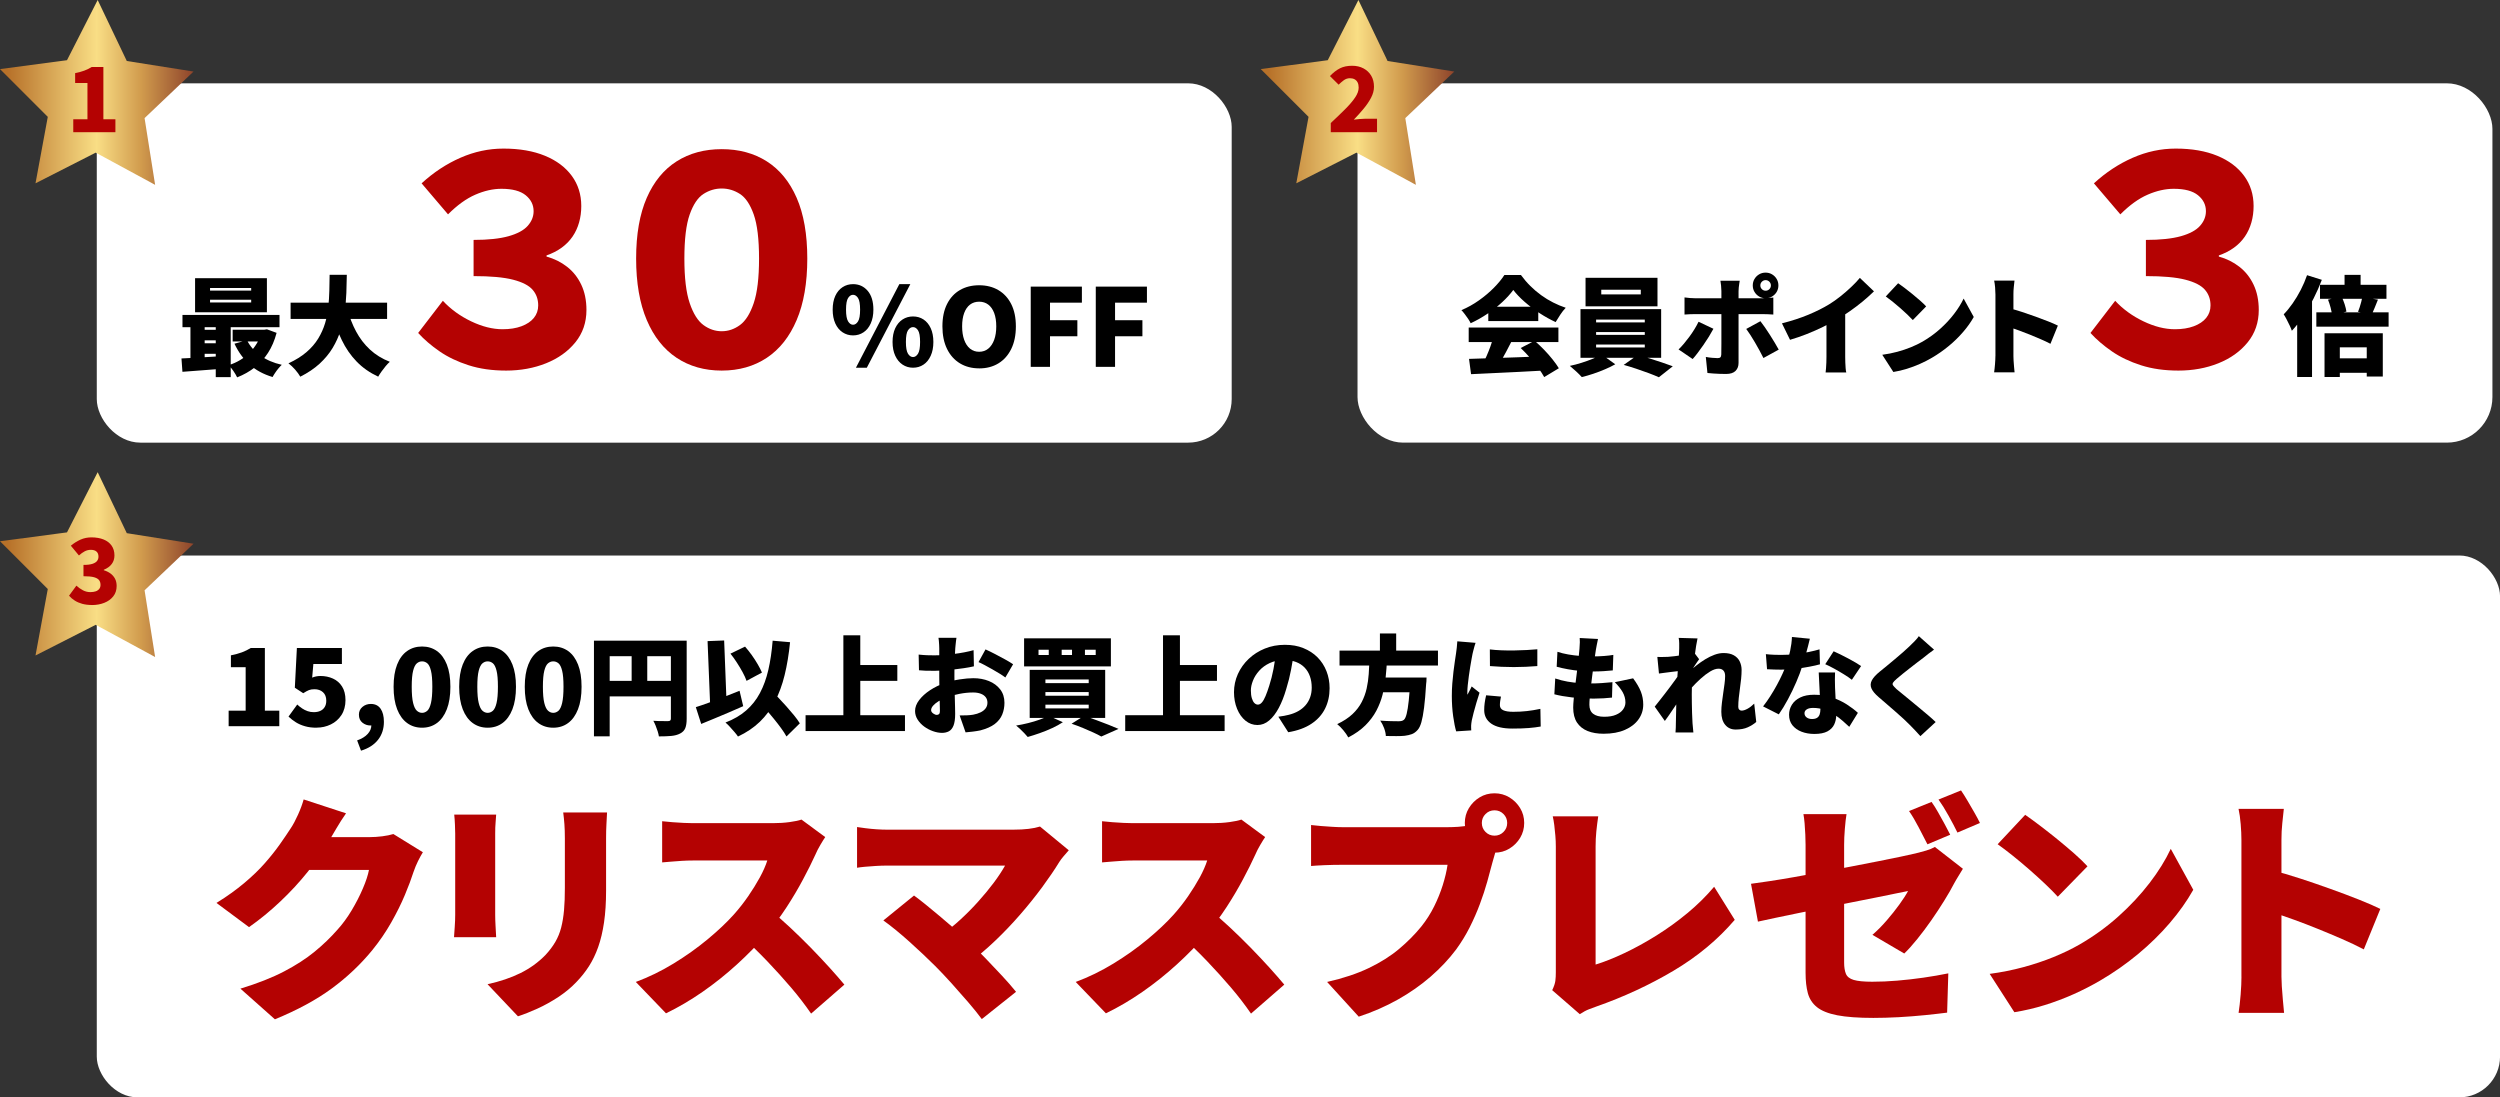 <?xml version="1.0" encoding="UTF-8"?>
<svg id="_レイヤー_6" data-name="レイヤー 6" xmlns="http://www.w3.org/2000/svg" xmlns:xlink="http://www.w3.org/1999/xlink" viewBox="0 0 696.4 305.68">
  <rect x="0" y="0" width="696.4" height="305.68" fill="#333333" stroke="none"/>
  <defs>
    <style>
      .cls-1 {
        fill: url(#_新規グラデーションスウォッチ_1-3);
      }

      .cls-2 {
        fill: #fff;
      }

      .cls-3 {
        fill: url(#_新規グラデーションスウォッチ_1);
      }

      .cls-4 {
        fill: url(#_新規グラデーションスウォッチ_1-2);
      }

      .cls-5 {
        fill: #b40202;
      }
    </style>
    <linearGradient id="_新規グラデーションスウォッチ_1" data-name="新規グラデーションスウォッチ 1" x1="0" y1="25.74" x2="53.91" y2="25.74" gradientUnits="userSpaceOnUse">
      <stop offset=".04" stop-color="#b77129"/>
      <stop offset=".5" stop-color="#f9de85"/>
      <stop offset=".73" stop-color="#d19b4d"/>
      <stop offset="1" stop-color="#8e442b"/>
    </linearGradient>
    <linearGradient id="_新規グラデーションスウォッチ_1-2" data-name="新規グラデーションスウォッチ 1" x1="351.19" x2="405.11" xlink:href="#_新規グラデーションスウォッチ_1"/>
    <linearGradient id="_新規グラデーションスウォッチ_1-3" data-name="新規グラデーションスウォッチ 1" y1="157.28" y2="157.28" xlink:href="#_新規グラデーションスウォッチ_1"/>
  </defs>
  <g>
    <rect class="cls-2" x="26.96" y="23.21" width="316.14" height="100.09" rx="12.13" ry="12.13"/>
    <g>
      <path d="M50.56,99.85c1.02-.04,2.16-.09,3.43-.17s2.61-.15,4.02-.24,2.81-.17,4.21-.25v3.51c-2,.16-4,.32-6,.46-2,.15-3.8.29-5.4.41l-.27-3.72ZM50.83,87.73h27.03v3.42h-27.03v-3.42ZM53.05,88.93h3.96v12.3h-3.96v-12.3ZM54.34,77.5h20.01v9.48h-20.01v-9.48ZM55.81,91.87h6.51v2.94h-6.51v-2.94ZM55.81,95.62h6.51v2.94h-6.51v-2.94ZM58.51,80.23v.72h11.46v-.72h-11.46ZM58.51,83.5v.75h11.46v-.75h-11.46ZM60.1,88.85h4.17v16.2h-4.17v-16.2ZM72.88,91.85h.75l.72-.12,2.7.99c-.56,2.12-1.36,3.98-2.39,5.57s-2.26,2.95-3.71,4.07c-1.44,1.12-3.07,2.04-4.89,2.76-.24-.52-.59-1.12-1.05-1.79-.46-.67-.89-1.21-1.29-1.61,1.14-.36,2.21-.84,3.2-1.44.99-.6,1.88-1.3,2.67-2.1.79-.8,1.46-1.68,2.02-2.64s.98-1.99,1.26-3.09v-.6ZM64.81,91.85h9.33v3.27h-9.33v-3.27ZM68.8,94.78c.82,1.64,2.06,3.06,3.72,4.26,1.66,1.2,3.65,2.06,5.97,2.58-.28.26-.58.59-.92.99s-.64.81-.93,1.25c-.29.43-.53.81-.71,1.16-2.56-.76-4.71-1.93-6.44-3.5-1.73-1.57-3.12-3.5-4.18-5.78l3.48-.96Z"/>
      <path d="M91.81,76.54h4.8c-.02,1.64-.07,3.34-.13,5.08-.07,1.75-.23,3.5-.46,5.25-.24,1.75-.63,3.48-1.16,5.18-.53,1.7-1.27,3.33-2.21,4.89-.94,1.56-2.15,3.01-3.62,4.37-1.47,1.35-3.26,2.55-5.38,3.62-.34-.6-.82-1.25-1.42-1.95-.61-.7-1.24-1.29-1.88-1.77,2-.92,3.67-1.96,5.02-3.12,1.35-1.16,2.44-2.42,3.27-3.78.83-1.36,1.46-2.78,1.91-4.25.44-1.47.74-2.97.9-4.5.16-1.53.25-3.05.29-4.58.03-1.52.05-3,.08-4.44ZM80.95,84.31h26.88v4.53h-26.88v-4.53ZM96.79,86.14c.58,2.22,1.38,4.29,2.4,6.19,1.02,1.91,2.3,3.59,3.85,5.03,1.55,1.44,3.4,2.58,5.54,3.42-.36.32-.75.73-1.15,1.21-.41.49-.8,1-1.17,1.52-.37.52-.67.99-.91,1.41-2.36-1.1-4.37-2.51-6.02-4.22-1.65-1.71-3.03-3.7-4.12-5.97-1.1-2.27-2.04-4.79-2.82-7.58l4.41-1.02Z"/>
      <path class="cls-5" d="M140.96,103.23c-3.84,0-7.31-.49-10.4-1.48-3.09-.99-5.8-2.28-8.12-3.88-2.32-1.6-4.31-3.31-5.96-5.12l6.88-8.96c2.19,2.35,4.81,4.25,7.88,5.72,3.07,1.47,5.99,2.2,8.76,2.2,2.03,0,3.79-.28,5.28-.84,1.49-.56,2.64-1.33,3.44-2.32.8-.99,1.2-2.15,1.2-3.48,0-1.71-.52-3.16-1.56-4.36-1.04-1.2-2.85-2.13-5.44-2.8-2.59-.67-6.25-1-11-1v-10.08c4.05,0,7.31-.35,9.76-1.04,2.45-.69,4.23-1.65,5.32-2.88,1.09-1.23,1.64-2.59,1.64-4.08,0-1.76-.73-3.24-2.2-4.44-1.47-1.2-3.72-1.8-6.76-1.8-2.35,0-4.77.55-7.28,1.64-2.51,1.09-5.04,2.92-7.6,5.48l-7.36-8.64c3.31-3.04,6.91-5.41,10.8-7.12,3.89-1.71,7.89-2.56,12-2.56,4.48,0,8.33.67,11.56,2,3.23,1.33,5.72,3.2,7.48,5.6,1.76,2.4,2.64,5.2,2.64,8.4s-.81,6.15-2.44,8.52c-1.63,2.37-4.04,4.12-7.24,5.24v.32c2.13.59,4.04,1.53,5.72,2.84,1.68,1.31,3,2.97,3.96,5,.96,2.03,1.44,4.37,1.44,7.04,0,3.47-1.03,6.47-3.08,9-2.05,2.53-4.77,4.48-8.16,5.84s-7.11,2.04-11.16,2.04Z"/>
      <path class="cls-5" d="M201.04,103.23c-4.8,0-8.99-1.19-12.56-3.56-3.57-2.37-6.35-5.88-8.32-10.52-1.97-4.64-2.96-10.35-2.96-17.12s.99-12.41,2.96-16.92c1.97-4.51,4.75-7.89,8.32-10.16,3.57-2.27,7.76-3.4,12.56-3.4s8.99,1.13,12.56,3.4c3.57,2.27,6.35,5.65,8.32,10.16,1.97,4.51,2.96,10.15,2.96,16.92s-.99,12.48-2.96,17.12c-1.97,4.64-4.75,8.15-8.32,10.52s-7.76,3.56-12.56,3.56ZM201.04,92.27c1.81,0,3.51-.57,5.08-1.72,1.57-1.15,2.85-3.19,3.84-6.12.99-2.93,1.48-7.07,1.48-12.4s-.49-9.48-1.48-12.28c-.99-2.8-2.27-4.71-3.84-5.72-1.57-1.01-3.27-1.52-5.08-1.52s-3.51.51-5.08,1.52c-1.57,1.01-2.85,2.92-3.84,5.72-.99,2.8-1.48,6.89-1.48,12.28s.49,9.47,1.48,12.4c.99,2.93,2.27,4.97,3.84,6.12,1.57,1.15,3.27,1.72,5.08,1.72Z"/>
      <path d="M237.62,93.43c-1.08,0-2.05-.29-2.91-.86-.86-.57-1.54-1.39-2.03-2.47s-.73-2.36-.73-3.84.24-2.78.73-3.84c.49-1.06,1.17-1.87,2.03-2.43.86-.56,1.83-.84,2.91-.84,1.66,0,3.02.62,4.08,1.86,1.06,1.24,1.59,2.99,1.59,5.25,0,1.48-.25,2.76-.74,3.84s-1.16,1.91-2.01,2.47c-.85.57-1.83.86-2.92.86ZM237.62,90.46c.54,0,1-.31,1.39-.93.39-.62.58-1.71.58-3.27s-.19-2.67-.58-3.25c-.39-.59-.85-.89-1.39-.89s-.98.3-1.37.89-.58,1.67-.58,3.25.2,2.65.58,3.27c.39.62.84.93,1.37.93ZM238.43,102.43l12.09-23.28h3.06l-12.12,23.28h-3.03ZM254.33,102.43c-1.08,0-2.05-.29-2.91-.86-.86-.57-1.54-1.39-2.04-2.47s-.75-2.36-.75-3.84.25-2.78.75-3.84c.5-1.06,1.18-1.87,2.04-2.43.86-.56,1.83-.84,2.91-.84s2.07.28,2.92.84c.85.56,1.52,1.37,2.01,2.43.49,1.06.74,2.34.74,3.84s-.25,2.76-.74,3.84-1.16,1.91-2.01,2.47c-.85.57-1.83.86-2.92.86ZM254.33,99.46c.54,0,1-.31,1.39-.93.39-.62.58-1.71.58-3.27s-.19-2.67-.58-3.25c-.39-.59-.85-.89-1.39-.89s-1,.3-1.4.89c-.39.59-.58,1.67-.58,3.25s.2,2.65.58,3.27c.39.62.86.93,1.4.93Z"/>
      <path d="M272.75,102.61c-2.02,0-3.8-.46-5.34-1.39-1.54-.93-2.74-2.27-3.6-4.02-.86-1.75-1.29-3.84-1.29-6.29s.43-4.51,1.29-6.22c.86-1.71,2.06-3.01,3.6-3.9,1.54-.89,3.32-1.33,5.34-1.33s3.83.45,5.35,1.35c1.53.9,2.73,2.2,3.59,3.9.86,1.7,1.29,3.77,1.29,6.21s-.43,4.54-1.29,6.29c-.86,1.75-2.06,3.09-3.59,4.02-1.53.93-3.31,1.39-5.35,1.39ZM272.75,97.99c.98,0,1.83-.29,2.54-.87.71-.58,1.26-1.4,1.65-2.46.39-1.06.58-2.31.58-3.75s-.19-2.67-.58-3.71c-.39-1.03-.94-1.81-1.65-2.35s-1.56-.81-2.54-.81-1.83.27-2.54.81-1.25,1.33-1.63,2.35c-.38,1.03-.57,2.27-.57,3.71s.19,2.69.57,3.75c.38,1.06.92,1.88,1.63,2.46.71.58,1.55.87,2.54.87Z"/>
      <path d="M287.12,102.19v-22.35h14.25v4.47h-8.88v4.89h7.62v4.47h-7.62v8.52h-5.37Z"/>
      <path d="M305.24,102.19v-22.35h14.25v4.47h-8.88v4.89h7.62v4.47h-7.62v8.52h-5.37Z"/>
    </g>
    <polygon class="cls-3" points="35.32 16.99 53.91 19.93 40.27 32.9 43.21 51.49 26.66 42.52 9.89 51.06 13.31 32.55 0 19.24 18.66 16.77 27.21 0 35.32 16.99"/>
    <path class="cls-5" d="M20.41,36.82v-3.6h3.95v-10.1h-3.43v-2.75c1-.2,1.85-.43,2.56-.7.71-.27,1.39-.6,2.04-1h3.27v14.55h3.35v3.6h-11.75Z"/>
  </g>
  <g>
    <rect class="cls-2" x="378.15" y="23.21" width="316.14" height="100.09" rx="12.7" ry="12.7"/>
    <g>
      <path d="M421.54,80.77c-.8,1.1-1.82,2.22-3.04,3.36-1.23,1.14-2.6,2.22-4.11,3.24-1.51,1.02-3.08,1.91-4.72,2.67-.16-.36-.39-.76-.69-1.21s-.62-.89-.95-1.32c-.33-.43-.64-.81-.94-1.12,1.72-.72,3.35-1.63,4.9-2.73,1.55-1.1,2.94-2.27,4.16-3.51s2.19-2.42,2.91-3.54h4.62c.8,1.1,1.67,2.12,2.62,3.06.95.94,1.96,1.8,3.03,2.57,1.07.77,2.17,1.45,3.31,2.02,1.14.58,2.31,1.07,3.51,1.47-.54.56-1.04,1.2-1.51,1.92s-.91,1.41-1.3,2.07c-1.48-.68-2.97-1.51-4.47-2.49s-2.89-2.03-4.17-3.15-2.33-2.22-3.15-3.3ZM409.12,91.24h24.99v4.05h-24.99v-4.05ZM409.21,99.97c1.82-.06,3.9-.12,6.25-.2,2.35-.07,4.81-.15,7.38-.25,2.57-.1,5.09-.2,7.58-.3l-.15,3.99c-2.4.14-4.83.27-7.3.39-2.47.12-4.83.23-7.08.34-2.25.11-4.29.21-6.11.29l-.57-4.26ZM415.96,93.91l5.01,1.35c-.46.92-.94,1.84-1.44,2.77-.5.93-.98,1.81-1.45,2.62-.47.82-.92,1.55-1.33,2.19l-3.81-1.26c.38-.72.76-1.52,1.16-2.4.39-.88.75-1.78,1.08-2.7s.59-1.78.79-2.58ZM414.58,85.45h13.92v3.99h-13.92v-3.99ZM423.61,96.94l3.87-2.01c.88.76,1.75,1.58,2.61,2.47.86.89,1.65,1.79,2.37,2.69.72.9,1.31,1.73,1.77,2.49l-4.08,2.46c-.4-.76-.96-1.62-1.67-2.56-.71-.95-1.49-1.91-2.34-2.88s-1.69-1.86-2.54-2.66Z"/>
      <path d="M446.14,98.74l3.81,2.73c-.8.46-1.74.92-2.81,1.38-1.07.46-2.17.88-3.3,1.26s-2.21.69-3.22.93c-.4-.46-.93-.99-1.58-1.59-.65-.6-1.24-1.11-1.75-1.53,1.06-.22,2.15-.5,3.27-.86,1.12-.35,2.17-.73,3.17-1.14s1.79-.81,2.42-1.19ZM440.26,86.11h22.47v13.56h-22.47v-13.56ZM441.67,77.39h20.04v7.95h-20.04v-7.95ZM444.61,89.02v.78h13.56v-.78h-13.56ZM444.61,92.5v.78h13.56v-.78h-13.56ZM444.61,95.98v.81h13.56v-.81h-13.56ZM446.05,80.71v1.29h11.01v-1.29h-11.01ZM452.29,101.65l3.87-2.73c1.08.26,2.21.57,3.39.94,1.18.37,2.33.75,3.45,1.12,1.12.38,2.11.73,2.97,1.05l-3.87,3.06c-.8-.36-1.76-.75-2.88-1.17s-2.29-.83-3.5-1.23-2.35-.75-3.43-1.05Z"/>
      <path d="M477.3,91.57c-.36.68-.79,1.42-1.27,2.21-.49.79-1.01,1.58-1.56,2.37s-1.08,1.52-1.59,2.19c-.51.67-.96,1.23-1.37,1.67l-3.93-2.67c.5-.48,1.01-1.03,1.53-1.65.52-.62,1.03-1.27,1.53-1.95.5-.68.96-1.37,1.39-2.07.43-.7.8-1.38,1.12-2.04l4.14,1.95ZM469.24,82.85c.46.06.97.12,1.54.17s1.08.07,1.54.07h18.42c.46,0,1.01-.02,1.65-.06.64-.04,1.17-.09,1.59-.15v4.74c-.5-.04-1.05-.07-1.65-.09-.6-.02-1.12-.03-1.56-.03h-18.45c-.44,0-.96.01-1.54.03-.59.02-1.11.05-1.54.09v-4.77ZM484.62,78.19c-.02.14-.06.39-.12.75-.06.36-.11.74-.15,1.14-.04.4-.06.74-.06,1.02v20.01c0,.92-.29,1.66-.85,2.22-.57.56-1.44.84-2.6.84-.6,0-1.2-.01-1.78-.03-.59-.02-1.17-.05-1.74-.09-.57-.04-1.14-.09-1.7-.15l-.45-4.47c.64.12,1.25.21,1.85.25.59.05,1.06.08,1.42.08.38,0,.64-.08.79-.23s.23-.42.25-.79c0-.14,0-.48.01-1.02s.02-1.2.02-1.96v-14.69c0-.42-.03-.93-.09-1.54-.06-.61-.12-1.05-.18-1.33h5.37ZM490.38,89.47c.38.48.8,1.05,1.26,1.72.46.67.93,1.38,1.41,2.13.48.75.93,1.48,1.35,2.19s.78,1.33,1.08,1.88l-4.26,2.34c-.34-.68-.72-1.4-1.12-2.15-.41-.75-.83-1.49-1.26-2.23s-.85-1.43-1.27-2.07c-.42-.64-.8-1.19-1.14-1.65l3.96-2.16ZM488.25,79.51c0-.66.16-1.26.48-1.8.32-.54.75-.97,1.29-1.29.54-.32,1.14-.48,1.8-.48s1.26.16,1.8.48c.54.32.97.75,1.29,1.29.32.54.48,1.14.48,1.8s-.16,1.26-.48,1.8c-.32.54-.75.97-1.29,1.29s-1.14.48-1.8.48-1.26-.16-1.8-.48-.97-.75-1.29-1.29c-.32-.54-.48-1.14-.48-1.8ZM490.36,79.51c0,.4.14.75.43,1.04s.63.43,1.04.43.75-.14,1.04-.43c.29-.29.43-.63.43-1.04s-.15-.75-.43-1.04c-.29-.29-.64-.44-1.04-.44s-.75.15-1.04.44-.43.63-.43,1.04Z"/>
      <path d="M496.39,90.07c2.74-.7,5.19-1.5,7.35-2.4,2.16-.9,4.08-1.86,5.76-2.88,1.02-.62,2.07-1.36,3.15-2.22,1.08-.86,2.1-1.74,3.06-2.66.96-.91,1.75-1.74,2.37-2.5l3.93,3.75c-.94.92-1.99,1.86-3.13,2.81-1.15.95-2.34,1.85-3.57,2.71-1.23.86-2.43,1.64-3.62,2.34-1.16.66-2.45,1.34-3.87,2.04-1.42.7-2.92,1.36-4.49,1.98-1.57.62-3.13,1.16-4.7,1.62l-2.25-4.59ZM508.78,87.14l5.22-1.14v13.41c0,.48,0,1,.03,1.58.02.57.05,1.11.09,1.6.04.5.1.89.18,1.17h-5.76c.04-.28.08-.67.12-1.17.04-.5.07-1.03.09-1.6.02-.57.03-1.09.03-1.58v-12.27Z"/>
      <path d="M524.32,98.83c1.48-.2,2.88-.48,4.21-.84,1.33-.36,2.58-.78,3.76-1.26,1.18-.48,2.26-1,3.24-1.56,1.8-1.04,3.44-2.23,4.92-3.56,1.48-1.33,2.78-2.72,3.88-4.17,1.11-1.45,2-2.88,2.66-4.27l2.82,5.13c-.8,1.42-1.79,2.82-2.97,4.18-1.18,1.37-2.5,2.67-3.97,3.88-1.47,1.22-3.04,2.32-4.72,3.3-1.02.6-2.12,1.17-3.3,1.69-1.18.53-2.4.99-3.66,1.38-1.26.39-2.52.69-3.78.89l-3.09-4.8ZM528.76,78.91c.52.36,1.13.81,1.83,1.33.7.53,1.42,1.1,2.17,1.71.75.61,1.46,1.21,2.13,1.8.67.59,1.22,1.12,1.66,1.6l-3.72,3.81c-.4-.44-.91-.96-1.53-1.55-.62-.59-1.29-1.2-2.01-1.83-.72-.63-1.43-1.23-2.13-1.79s-1.32-1.03-1.86-1.41l3.45-3.69Z"/>
      <path d="M555.85,99.19v-17.13c0-.6-.03-1.26-.09-1.98-.06-.72-.15-1.36-.27-1.92h5.67c-.06.56-.12,1.17-.2,1.83s-.1,1.35-.1,2.07v17.13c0,.26.01.67.04,1.21.03.55.08,1.12.13,1.73.06.6.11,1.13.15,1.59h-5.7c.1-.64.18-1.4.25-2.28s.11-1.63.11-2.25ZM559.78,85.87c1,.26,2.13.6,3.39,1,1.26.41,2.53.85,3.81,1.31,1.28.46,2.47.91,3.58,1.35,1.11.44,2,.83,2.68,1.17l-2.07,5.07c-.84-.44-1.75-.88-2.75-1.3-.99-.43-1.99-.85-3-1.26-1.01-.41-2-.79-2.97-1.14-.97-.35-1.86-.67-2.68-.95v-5.25Z"/>
      <path class="cls-5" d="M606.8,103.23c-3.84,0-7.31-.49-10.4-1.48-3.09-.99-5.8-2.28-8.12-3.88-2.32-1.6-4.31-3.31-5.96-5.12l6.88-8.96c2.19,2.35,4.81,4.25,7.88,5.72,3.07,1.47,5.99,2.2,8.76,2.2,2.03,0,3.79-.28,5.28-.84,1.49-.56,2.64-1.33,3.44-2.32.8-.99,1.2-2.15,1.2-3.48,0-1.71-.52-3.16-1.56-4.36-1.04-1.2-2.85-2.13-5.44-2.8-2.59-.67-6.25-1-11-1v-10.08c4.05,0,7.31-.35,9.76-1.04,2.45-.69,4.23-1.65,5.32-2.88,1.09-1.23,1.64-2.59,1.64-4.08,0-1.76-.73-3.24-2.2-4.44-1.47-1.2-3.72-1.8-6.76-1.8-2.35,0-4.77.55-7.28,1.64-2.51,1.09-5.04,2.92-7.6,5.48l-7.36-8.64c3.31-3.04,6.91-5.41,10.8-7.12,3.89-1.71,7.89-2.56,12-2.56,4.48,0,8.33.67,11.56,2,3.23,1.33,5.72,3.2,7.48,5.6,1.76,2.4,2.64,5.2,2.64,8.4s-.81,6.15-2.44,8.52c-1.63,2.37-4.04,4.12-7.24,5.24v.32c2.13.59,4.04,1.53,5.72,2.84,1.68,1.31,3,2.97,3.96,5,.96,2.03,1.44,4.37,1.44,7.04,0,3.47-1.03,6.47-3.08,9-2.05,2.53-4.77,4.48-8.16,5.84s-7.11,2.04-11.16,2.04Z"/>
      <path d="M642.66,76.66l4.11,1.29c-.64,1.7-1.4,3.42-2.28,5.16-.88,1.74-1.83,3.39-2.87,4.95-1.03,1.56-2.1,2.92-3.2,4.08-.12-.36-.31-.83-.58-1.41-.27-.58-.56-1.17-.87-1.75-.31-.59-.58-1.07-.82-1.42.86-.88,1.69-1.9,2.5-3.06.81-1.16,1.56-2.41,2.25-3.75.69-1.34,1.27-2.7,1.75-4.08ZM639.9,85.27l4.14-4.14v23.88h-4.14v-19.74ZM645.24,87.01h20.13v3.99h-20.13v-3.99ZM646.26,79.33h18.51v3.9h-18.51v-3.9ZM647.52,92.83h16.23v12.06h-4.47v-8.13h-7.5v8.25h-4.26v-12.18ZM648.48,83.47l3.78-.87c.32.64.6,1.36.86,2.14.25.79.42,1.48.5,2.06l-4.02.99c-.04-.56-.17-1.25-.38-2.07s-.46-1.57-.73-2.25ZM649.68,99.82h11.49v4.02h-11.49v-4.02ZM653.1,76.57h4.47v4.74h-4.47v-4.74ZM658.05,82.75l4.35.72c-.32.82-.63,1.58-.92,2.28-.29.7-.56,1.31-.79,1.83l-3.84-.72c.16-.4.32-.83.47-1.3.15-.47.29-.95.42-1.44.13-.49.23-.94.31-1.37Z"/>
    </g>
    <polygon class="cls-4" points="386.52 16.99 405.11 19.93 391.46 32.9 394.41 51.49 377.86 42.52 361.09 51.06 364.51 32.55 351.19 19.24 369.86 16.77 378.4 0 386.52 16.99"/>
    <path class="cls-5" d="M370.7,36.82v-2.55c1.5-1.4,2.84-2.69,4.01-3.86s2.1-2.25,2.76-3.24c.67-.98,1-1.9,1-2.75,0-.58-.1-1.07-.29-1.45s-.47-.67-.84-.88c-.37-.2-.8-.3-1.3-.3-.63,0-1.21.19-1.71.56-.51.38-.99.79-1.44,1.24l-2.42-2.4c.92-.97,1.85-1.69,2.79-2.16.94-.48,2.07-.71,3.39-.71,1.2,0,2.26.24,3.17.73s1.63,1.16,2.15,2.04.77,1.9.77,3.09c0,1-.27,2.02-.82,3.06-.55,1.04-1.25,2.07-2.11,3.1s-1.75,2.02-2.69,2.99c.47-.07.99-.12,1.56-.17.58-.05,1.07-.08,1.49-.08h3.42v3.75h-12.9Z"/>
  </g>
  <g>
    <rect class="cls-2" x="26.96" y="154.74" width="669.45" height="150.94" rx="11.34" ry="11.34"/>
    <g>
      <g>
        <path d="M63.69,202.29v-4.32h4.74v-12.12h-4.11v-3.3c1.2-.24,2.22-.52,3.08-.84.85-.32,1.67-.72,2.45-1.2h3.93v17.46h4.02v4.32h-14.1Z"/>
        <path d="M88.17,202.71c-1.18,0-2.25-.13-3.21-.41-.96-.27-1.81-.64-2.56-1.11s-1.43-1-2.03-1.58l2.43-3.36c.42.4.87.76,1.35,1.08.48.32.99.58,1.54.77.55.19,1.11.28,1.69.28.72,0,1.34-.12,1.86-.36.52-.24.92-.59,1.21-1.07.29-.47.44-1.05.44-1.75,0-1.04-.31-1.83-.92-2.38-.61-.55-1.4-.83-2.36-.83-.62,0-1.13.08-1.54.24s-.95.45-1.6.87l-2.34-1.53.57-11.07h12.54v4.47h-7.95l-.33,3.78c.4-.16.78-.27,1.14-.34.36-.07.75-.11,1.17-.11,1.26,0,2.42.24,3.48.72,1.06.48,1.91,1.22,2.54,2.22s.95,2.27.95,3.81-.38,2.98-1.12,4.12c-.75,1.15-1.74,2.03-2.96,2.62-1.22.6-2.55.9-3.99.9Z"/>
        <path d="M100.56,209.1l-1.08-2.85c1.3-.46,2.29-1.07,2.97-1.83s1.01-1.57.99-2.43l-.06-3.51,1.68,2.94c-.26.22-.55.39-.87.5-.32.11-.66.17-1.02.17-.82,0-1.56-.26-2.21-.78-.65-.52-.98-1.26-.98-2.22,0-.9.33-1.62.98-2.17.65-.55,1.43-.83,2.35-.83,1.18,0,2.08.44,2.7,1.32s.93,2.1.93,3.66c0,1.94-.54,3.61-1.63,5-1.09,1.39-2.67,2.41-4.75,3.04Z"/>
        <path d="M117.57,202.71c-1.58,0-2.97-.43-4.16-1.3-1.19-.87-2.12-2.15-2.78-3.84-.66-1.69-.99-3.78-.99-6.26s.33-4.55.99-6.21c.66-1.66,1.58-2.91,2.78-3.75,1.19-.84,2.58-1.26,4.16-1.26s2.96.42,4.14,1.26c1.18.84,2.1,2.09,2.76,3.75.66,1.66.99,3.73.99,6.21s-.33,4.57-.99,6.26c-.66,1.69-1.58,2.97-2.76,3.84-1.18.87-2.56,1.3-4.14,1.3ZM117.57,198.57c.54,0,1.02-.2,1.46-.58.43-.39.77-1.11,1.02-2.16s.38-2.55.38-4.52-.12-3.45-.38-4.47c-.25-1.02-.59-1.71-1.02-2.07-.43-.36-.92-.54-1.46-.54s-1,.18-1.44.54c-.44.36-.79,1.05-1.05,2.07-.26,1.02-.39,2.51-.39,4.47s.13,3.47.39,4.52c.26,1.05.61,1.77,1.05,2.16.44.39.92.58,1.44.58Z"/>
        <path d="M135.84,202.71c-1.58,0-2.97-.43-4.16-1.3-1.19-.87-2.12-2.15-2.78-3.84-.66-1.69-.99-3.78-.99-6.26s.33-4.55.99-6.21c.66-1.66,1.58-2.91,2.78-3.75,1.19-.84,2.58-1.26,4.16-1.26s2.96.42,4.14,1.26c1.18.84,2.1,2.09,2.76,3.75.66,1.66.99,3.73.99,6.21s-.33,4.57-.99,6.26c-.66,1.69-1.58,2.97-2.76,3.84-1.18.87-2.56,1.3-4.14,1.3ZM135.84,198.57c.54,0,1.02-.2,1.46-.58.43-.39.77-1.11,1.02-2.16s.38-2.55.38-4.52-.12-3.45-.38-4.47c-.25-1.02-.59-1.71-1.02-2.07-.43-.36-.92-.54-1.46-.54s-1,.18-1.44.54c-.44.36-.79,1.05-1.05,2.07-.26,1.02-.39,2.51-.39,4.47s.13,3.47.39,4.52c.26,1.05.61,1.77,1.05,2.16.44.39.92.58,1.44.58Z"/>
        <path d="M154.11,202.71c-1.58,0-2.97-.43-4.16-1.3-1.19-.87-2.12-2.15-2.78-3.84-.66-1.69-.99-3.78-.99-6.26s.33-4.55.99-6.21c.66-1.66,1.58-2.91,2.78-3.75,1.19-.84,2.58-1.26,4.16-1.26s2.96.42,4.14,1.26c1.18.84,2.1,2.09,2.76,3.75.66,1.66.99,3.73.99,6.21s-.33,4.57-.99,6.26c-.66,1.69-1.58,2.97-2.76,3.84-1.18.87-2.56,1.3-4.14,1.3ZM154.11,198.57c.54,0,1.02-.2,1.46-.58.43-.39.77-1.11,1.02-2.16s.38-2.55.38-4.52-.12-3.45-.38-4.47c-.25-1.02-.59-1.71-1.02-2.07-.43-.36-.92-.54-1.46-.54s-1,.18-1.44.54c-.44.36-.79,1.05-1.05,2.07-.26,1.02-.39,2.51-.39,4.47s.13,3.47.39,4.52c.26,1.05.61,1.77,1.05,2.16.44.39.92.58,1.44.58Z"/>
        <path d="M165.45,178.47h23.55v4.32h-19.17v22.32h-4.38v-26.64ZM167.82,189.66h21.21v4.32h-21.21v-4.32ZM175.95,180.87h4.35v10.95h-4.35v-10.95ZM186.87,178.47h4.41v21.75c0,1.1-.13,1.97-.39,2.61-.26.64-.74,1.14-1.44,1.5-.68.36-1.5.58-2.46.67s-2.11.13-3.45.13c-.06-.42-.17-.89-.34-1.42s-.36-1.05-.57-1.58c-.21-.52-.42-.97-.64-1.35.52.04,1.06.07,1.62.08.56,0,1.07.01,1.53.01h.96c.28,0,.48-.05.6-.17.12-.11.18-.29.18-.55v-21.69Z"/>
        <path d="M193.83,196.98c1.04-.32,2.23-.73,3.57-1.22,1.34-.49,2.75-1.02,4.23-1.6,1.48-.58,2.94-1.16,4.38-1.74l1.02,4.29c-1.3.58-2.63,1.16-3.99,1.74s-2.7,1.14-4,1.68-2.54,1.05-3.71,1.53l-1.5-4.68ZM197.1,178.59l4.62-.18.75,19.32-4.59.18-.78-19.32ZM215.22,178.47l4.86.42c-.34,3.36-.84,6.41-1.51,9.15s-1.57,5.19-2.7,7.35c-1.13,2.16-2.54,4.05-4.21,5.67-1.68,1.62-3.71,2.99-6.09,4.11-.2-.32-.51-.72-.93-1.21s-.86-.99-1.32-1.49c-.46-.5-.87-.9-1.23-1.2,2.28-.88,4.2-2,5.76-3.36,1.56-1.36,2.84-2.98,3.84-4.86,1-1.88,1.78-4.03,2.34-6.45.56-2.42.96-5.13,1.2-8.13ZM203.49,182.07l4.05-1.95c.64.72,1.26,1.51,1.88,2.37s1.16,1.71,1.65,2.55.88,1.61,1.18,2.31l-4.29,2.31c-.24-.7-.6-1.5-1.08-2.38-.48-.89-1.02-1.79-1.61-2.7s-1.18-1.75-1.79-2.5ZM211.17,195l3.36-3.12c.66.72,1.38,1.5,2.17,2.33s1.57,1.67,2.34,2.54c.77.86,1.48,1.69,2.14,2.5.66.81,1.2,1.56,1.62,2.24l-3.72,3.66c-.38-.7-.88-1.47-1.5-2.32-.62-.85-1.3-1.73-2.03-2.62-.73-.9-1.48-1.79-2.24-2.69-.76-.89-1.48-1.72-2.16-2.5Z"/>
        <path d="M224.4,199.23h27.69v4.41h-27.69v-4.41ZM234.93,176.97h4.71v24.72h-4.71v-24.72ZM237.39,185.25h12.57v4.41h-12.57v-4.41Z"/>
        <path d="M266.43,177.69c-.04.18-.08.46-.12.82-.04.37-.08.75-.12,1.12-.04.38-.07.7-.09.96-.04.68-.08,1.35-.11,2-.03.65-.05,1.3-.08,1.94-.02.64-.04,1.28-.04,1.92,0,.64-.01,1.29-.01,1.95,0,.84,0,1.77.03,2.8.02,1.03.04,2.05.08,3.06.03,1.01.05,1.93.07,2.75.02.82.03,1.44.03,1.86,0,1.4-.16,2.49-.46,3.25-.31.77-.74,1.3-1.29,1.59-.55.29-1.18.44-1.91.44-.8,0-1.64-.16-2.52-.47-.88-.31-1.7-.74-2.45-1.29-.75-.55-1.36-1.2-1.83-1.94-.47-.74-.71-1.54-.71-2.4,0-1.02.38-2.03,1.14-3.03.76-1,1.77-1.92,3.03-2.75,1.26-.83,2.63-1.5,4.11-2,1.34-.46,2.72-.8,4.16-1.02,1.43-.22,2.69-.33,3.79-.33,1.58,0,3.02.26,4.33.79,1.31.53,2.36,1.3,3.15,2.32.79,1.02,1.19,2.27,1.19,3.75,0,1.16-.21,2.25-.62,3.26s-1.11,1.89-2.08,2.64c-.98.75-2.33,1.34-4.05,1.79-.7.14-1.39.25-2.07.33-.68.08-1.35.15-2.01.21l-1.65-4.71c.72,0,1.4-.02,2.04-.04.64-.03,1.21-.08,1.71-.17.78-.14,1.47-.36,2.07-.65.6-.29,1.07-.66,1.41-1.11.34-.45.51-.98.51-1.58s-.16-1.11-.48-1.53c-.32-.42-.78-.75-1.37-.97-.59-.23-1.31-.35-2.15-.35-1.22,0-2.49.13-3.79.38-1.31.25-2.53.58-3.64,1-.84.32-1.58.68-2.22,1.08-.64.4-1.14.81-1.5,1.23-.36.42-.54.83-.54,1.23,0,.18.05.35.16.51.11.16.25.3.42.42.17.12.34.21.52.29s.34.1.48.1c.22,0,.42-.06.6-.2.18-.13.27-.45.27-.97s-.02-1.25-.05-2.25c-.03-1-.06-2.13-.09-3.41-.03-1.27-.04-2.54-.04-3.79v-7.92c0-.22,0-.52-.03-.92-.02-.39-.05-.78-.08-1.17-.03-.39-.07-.67-.11-.85h4.98ZM255.9,182.34c.92.1,1.73.16,2.45.18.71.02,1.33.03,1.88.03.8,0,1.67-.03,2.62-.1.95-.07,1.91-.17,2.89-.29.98-.12,1.94-.27,2.88-.45s1.8-.38,2.58-.6l.09,4.5c-.88.2-1.82.38-2.82.52-1,.15-2,.28-2.99.39-.99.11-1.92.19-2.8.25-.88.06-1.65.09-2.31.09-1.08,0-1.95,0-2.61-.03-.66-.02-1.25-.06-1.77-.12l-.09-4.38ZM274.53,180.9c.8.36,1.69.79,2.67,1.3s1.92,1.02,2.82,1.51c.9.5,1.63.94,2.19,1.32l-2.16,3.69c-.36-.28-.86-.62-1.5-1.02-.64-.4-1.33-.81-2.08-1.23-.75-.42-1.47-.82-2.16-1.19-.69-.37-1.27-.65-1.73-.85l1.95-3.54Z"/>
        <path d="M292.08,199.38l3.99,1.8c-.84.56-1.82,1.1-2.94,1.62-1.12.52-2.28.99-3.47,1.41-1.19.42-2.31.78-3.38,1.08-.24-.3-.55-.65-.94-1.05-.39-.4-.79-.79-1.2-1.19-.41-.39-.78-.71-1.09-.94,1.12-.18,2.24-.41,3.36-.69,1.12-.28,2.18-.59,3.17-.95.99-.35,1.83-.71,2.5-1.09ZM285.27,177.81h24.18v7.83h-24.18v-7.83ZM286.83,186.6h21.03v13.38h-21.03v-13.38ZM289.29,180.99v1.47h2.85v-1.47h-2.85ZM291.21,189.27v1.02h12.06v-1.02h-12.06ZM291.21,192.78v1.02h12.06v-1.02h-12.06ZM291.21,196.29v1.05h12.06v-1.05h-12.06ZM295.74,180.99v1.47h2.88v-1.47h-2.88ZM298.5,201.6l3.48-2.19c1.12.36,2.27.76,3.45,1.2,1.18.44,2.31.87,3.39,1.29s2,.8,2.76,1.14l-4.8,2.13c-.58-.34-1.32-.71-2.21-1.12s-1.86-.83-2.89-1.26c-1.04-.43-2.1-.83-3.18-1.19ZM302.22,180.99v1.47h3v-1.47h-3Z"/>
        <path d="M313.44,199.23h27.69v4.41h-27.69v-4.41ZM323.97,176.97h4.71v24.72h-4.71v-24.72ZM326.43,185.25h12.57v4.41h-12.57v-4.41Z"/>
        <path d="M360.45,181.68c-.22,1.52-.49,3.14-.81,4.86-.32,1.72-.77,3.52-1.35,5.4-.58,2-1.27,3.75-2.07,5.25-.8,1.5-1.7,2.67-2.69,3.51s-2.08,1.26-3.25,1.26c-1.24,0-2.36-.41-3.34-1.21-.99-.81-1.77-1.91-2.34-3.3-.57-1.39-.86-2.94-.86-4.64s.36-3.46,1.08-5.05,1.72-3,3-4.21c1.28-1.22,2.78-2.18,4.5-2.88,1.72-.7,3.58-1.05,5.58-1.05s3.64.3,5.17.92,2.84,1.46,3.93,2.56c1.09,1.1,1.92,2.38,2.5,3.86.58,1.47.87,3.05.87,4.75,0,2.1-.42,4-1.26,5.68-.84,1.69-2.11,3.1-3.81,4.23-1.7,1.13-3.85,1.92-6.45,2.35l-2.76-4.32c.64-.08,1.18-.17,1.62-.25.44-.09.88-.19,1.32-.29.96-.24,1.83-.58,2.61-1.02.78-.44,1.45-.98,2.01-1.62.56-.64.99-1.38,1.29-2.21.3-.83.45-1.73.45-2.71,0-1.16-.17-2.21-.5-3.15s-.82-1.75-1.47-2.43c-.65-.68-1.45-1.2-2.39-1.56-.94-.36-2.02-.54-3.24-.54-1.56,0-2.93.28-4.1.83s-2.14,1.26-2.92,2.13-1.37,1.79-1.75,2.77c-.39.98-.58,1.89-.58,2.73s.09,1.58.27,2.17c.18.59.41,1.04.7,1.33s.62.45.98.45c.4,0,.77-.2,1.12-.6.35-.4.69-1,1.02-1.79s.68-1.76,1.04-2.92c.46-1.42.85-2.96,1.17-4.61s.55-3.26.69-4.84l5.01.15Z"/>
        <path d="M381.48,183.75h4.89c-.08,1.62-.21,3.25-.38,4.88s-.46,3.24-.85,4.82c-.4,1.58-.99,3.09-1.75,4.54-.77,1.45-1.79,2.8-3.04,4.05s-2.85,2.38-4.77,3.38c-.32-.6-.77-1.26-1.35-1.96-.58-.71-1.16-1.29-1.74-1.75,1.74-.82,3.16-1.75,4.26-2.79s1.96-2.17,2.58-3.38,1.08-2.47,1.37-3.78c.29-1.31.48-2.64.57-3.99.09-1.35.17-2.68.22-4ZM373.14,181.23h27.42v4.17h-27.42v-4.17ZM383.28,188.73h11.22v4.11h-11.22v-4.11ZM384.39,176.46h4.53v6.36h-4.53v-6.36ZM392.88,188.73h4.5c-.02.46-.04.83-.04,1.11-.01.28-.04.52-.08.72-.16,2.66-.35,4.85-.57,6.57-.22,1.72-.47,3.07-.75,4.05-.28.98-.63,1.7-1.05,2.16-.5.56-1.04.95-1.61,1.16-.57.21-1.23.36-1.99.46-.62.06-1.4.09-2.34.09s-1.91,0-2.91-.03c-.02-.64-.18-1.37-.48-2.18-.3-.81-.66-1.51-1.08-2.11,1.02.08,2,.13,2.96.15.95.02,1.65.03,2.12.03.34,0,.62-.03.85-.08.23-.05.45-.15.65-.31.3-.24.56-.8.78-1.67.22-.87.41-2.08.58-3.65.17-1.56.31-3.5.43-5.82l.03-.66Z"/>
        <path d="M411.03,179.07c-.08.22-.18.54-.3.96s-.23.83-.33,1.23c-.1.4-.17.69-.21.87-.06.32-.15.8-.27,1.44-.12.64-.25,1.38-.38,2.21-.13.83-.26,1.68-.38,2.55-.12.87-.22,1.7-.3,2.49s-.12,1.46-.12,2.02v.33c0,.18.01.3.03.36.14-.28.27-.54.41-.78.13-.24.26-.48.39-.74.13-.25.25-.51.38-.79l2.19,1.74c-.3.9-.6,1.84-.88,2.82-.29.98-.55,1.9-.77,2.76-.22.86-.39,1.57-.51,2.13-.04.22-.08.48-.12.78s-.06.52-.06.66v.61c0,.25,0,.5.03.74l-4.2.27c-.3-1-.58-2.39-.83-4.16-.25-1.77-.38-3.67-.38-5.71,0-1.14.04-2.29.13-3.45s.2-2.28.33-3.34c.13-1.07.26-2.04.39-2.9.13-.86.24-1.57.32-2.13.06-.46.13-1,.21-1.62.08-.62.13-1.21.15-1.77l5.07.42ZM418.11,194.04c-.1.48-.17.9-.22,1.26-.05.36-.08.74-.08,1.14,0,.32.08.6.24.84.16.24.39.43.71.57.31.14.69.25,1.15.32s1,.11,1.62.11c1.34,0,2.59-.07,3.77-.2,1.17-.13,2.43-.33,3.79-.62l.09,4.92c-.98.18-2.1.32-3.34.42-1.25.1-2.77.15-4.55.15-2.62,0-4.58-.46-5.89-1.38-1.31-.92-1.96-2.18-1.96-3.78,0-.64.04-1.29.13-1.95s.22-1.38.41-2.16l4.14.36ZM415.02,180.9c.98.12,2.06.21,3.24.25,1.18.05,2.37.06,3.58.04,1.21-.02,2.37-.06,3.48-.12,1.11-.06,2.08-.13,2.92-.21v4.68c-.98.08-2.03.15-3.15.2s-2.26.08-3.42.08-2.31-.03-3.44-.08-2.19-.12-3.19-.2l-.03-4.65Z"/>
        <path d="M433.23,189c1.14.38,2.28.67,3.42.87,1.14.2,2.26.33,3.38.41,1.11.07,2.19.1,3.25.1.86,0,1.82-.03,2.89-.1s2.07-.16,2.99-.25l-.12,4.29c-.74.08-1.53.15-2.37.2-.84.05-1.71.08-2.61.08-2.2,0-4.26-.11-6.17-.33-1.91-.22-3.55-.51-4.91-.87l.24-4.38ZM433.83,181.56c.9.3,1.89.55,2.99.74,1.09.19,2.21.33,3.38.42,1.16.09,2.28.13,3.36.13,1.18,0,2.28-.04,3.3-.12,1.02-.08,1.87-.18,2.55-.3l-.15,4.32c-.86.08-1.73.15-2.61.21-.88.06-1.96.09-3.24.09-1.08,0-2.19-.05-3.33-.17-1.14-.11-2.26-.26-3.36-.46-1.1-.2-2.13-.43-3.09-.69l.21-4.17ZM445.14,177.99c-.14.62-.25,1.17-.34,1.65-.09.48-.17.93-.25,1.35-.06.36-.15.92-.25,1.67-.11.75-.24,1.62-.38,2.61-.14.99-.28,2.03-.41,3.11s-.25,2.13-.38,3.17-.21,1.96-.29,2.8-.1,1.5-.1,1.98c0,1.12.35,1.96,1.05,2.5s1.72.83,3.06.83,2.44-.18,3.31-.56c.87-.37,1.53-.86,1.96-1.47.44-.61.66-1.26.66-1.96,0-1.02-.27-1.98-.79-2.9-.53-.91-1.25-1.82-2.17-2.74l5.1-1.08c.98,1.32,1.7,2.55,2.15,3.69.45,1.14.67,2.35.67,3.63,0,1.52-.44,2.9-1.32,4.12-.88,1.23-2.14,2.21-3.78,2.92-1.64.72-3.62,1.08-5.94,1.08-1.7,0-3.19-.25-4.46-.76-1.27-.51-2.25-1.3-2.96-2.37-.7-1.07-1.05-2.46-1.05-4.16,0-.6.05-1.41.15-2.44.1-1.03.23-2.17.38-3.42.15-1.25.31-2.53.48-3.83s.32-2.54.45-3.71c.13-1.17.22-2.17.29-3.01.06-.8.09-1.4.1-1.8,0-.4,0-.79-.04-1.17l5.1.27Z"/>
        <path d="M468.15,186.87c-.38.04-.82.09-1.32.15-.5.06-1.03.12-1.58.19-.55.07-1.09.14-1.63.21-.54.07-1.04.13-1.5.2l-.45-4.62c.48.02.94.03,1.38.01.44,0,.97-.02,1.59-.04.52-.04,1.12-.1,1.82-.18.69-.08,1.39-.17,2.1-.29.71-.11,1.37-.22,1.98-.34.61-.12,1.07-.24,1.39-.36l1.38,1.83c-.16.22-.37.52-.62.88-.25.37-.5.75-.75,1.12-.25.38-.46.7-.64.96l-2.22,6.51c-.32.44-.71,1-1.17,1.68-.46.68-.94,1.39-1.44,2.14s-.99,1.47-1.46,2.16c-.47.69-.88,1.28-1.25,1.75l-2.82-3.99c.38-.48.81-1.02,1.29-1.62.48-.6.98-1.24,1.5-1.92.52-.68,1.04-1.36,1.55-2.04.51-.68.99-1.33,1.44-1.96.45-.63.84-1.2,1.19-1.7l.03-.36.21-.39ZM467.76,180.63v-1.46c0-.49-.05-.98-.15-1.48l5.25.15c-.12.52-.25,1.21-.39,2.08-.14.87-.28,1.86-.42,2.96-.14,1.1-.27,2.25-.39,3.45-.12,1.2-.22,2.4-.29,3.6-.07,1.2-.11,2.34-.11,3.42,0,.76,0,1.59.02,2.48,0,.89.03,1.81.06,2.76.03.95.08,1.91.13,2.87.02.26.05.66.11,1.2.05.54.09,1,.13,1.38h-4.98c.04-.4.07-.86.08-1.37s.02-.88.02-1.12c.02-.98.04-1.92.06-2.8.02-.89.04-1.85.06-2.87.02-1.02.05-2.2.09-3.54.02-.46.05-1.03.09-1.71s.08-1.42.13-2.24c.05-.81.11-1.62.17-2.44s.12-1.59.17-2.33.09-1.36.12-1.89c.03-.53.04-.89.04-1.09ZM489.21,201.12c-.64.56-1.42,1.05-2.34,1.47-.92.42-2.05.63-3.39.63-1.2,0-2.17-.43-2.89-1.29-.73-.86-1.1-2.08-1.1-3.66,0-.8.06-1.65.17-2.54.11-.89.23-1.78.36-2.67s.25-1.74.36-2.55c.11-.81.17-1.54.17-2.21s-.16-1.16-.48-1.51c-.32-.35-.77-.52-1.35-.52-.7,0-1.48.26-2.34.78-.86.52-1.74,1.18-2.62,1.98-.89.8-1.73,1.64-2.52,2.52-.79.88-1.46,1.68-2,2.4l-.06-5.55c.36-.38.83-.84,1.42-1.38.59-.54,1.26-1.11,2.01-1.7s1.55-1.14,2.4-1.67c.85-.52,1.71-.94,2.58-1.26.87-.32,1.71-.48,2.54-.48,1.16,0,2.11.21,2.85.63.74.42,1.29.99,1.63,1.7s.53,1.5.53,2.35c0,.78-.04,1.61-.13,2.49-.09.88-.2,1.77-.33,2.66-.13.89-.24,1.78-.33,2.66s-.14,1.71-.14,2.49c0,.32.08.58.26.77.17.19.39.29.67.29.46,0,1-.17,1.63-.51.63-.34,1.25-.82,1.88-1.44l.57,5.13Z"/>
        <path d="M504.15,177.93c-.12.54-.29,1.22-.5,2.04-.21.82-.45,1.7-.71,2.62-.26.93-.54,1.86-.84,2.78-.44,1.44-1.02,2.98-1.73,4.62s-1.48,3.25-2.32,4.81c-.84,1.57-1.69,2.97-2.55,4.19l-4.38-2.22c.68-.86,1.35-1.8,2.01-2.84.66-1.03,1.28-2.08,1.86-3.15.58-1.07,1.09-2.09,1.54-3.08.45-.98.81-1.86,1.1-2.64.4-1.14.74-2.39,1.03-3.75s.46-2.65.5-3.87l4.98.48ZM491.91,182.22c.7.08,1.44.14,2.24.17.79.03,1.43.04,1.93.04,1.32,0,2.64-.07,3.97-.22s2.58-.34,3.75-.58c1.17-.24,2.19-.49,3.05-.75l.12,4.17c-.78.22-1.77.45-2.97.67-1.2.23-2.49.43-3.85.58-1.37.16-2.72.24-4.04.24-.62,0-1.25,0-1.88-.03-.63-.02-1.29-.05-2-.09l-.33-4.2ZM511.17,187.32c-.04.64-.05,1.32-.04,2.02,0,.71.03,1.44.04,2.18.02.42.04.97.08,1.66.03.69.06,1.42.11,2.19.04.77.07,1.5.1,2.17.03.68.04,1.21.04,1.59,0,1-.19,1.9-.57,2.7s-1.01,1.43-1.89,1.91c-.88.47-2.09.71-3.63.71-1.32,0-2.51-.21-3.57-.62-1.06-.41-1.9-1.01-2.54-1.8-.63-.79-.94-1.76-.94-2.92,0-1,.26-1.92.78-2.78.52-.85,1.3-1.53,2.34-2.04,1.04-.51,2.33-.76,3.87-.76,1.8,0,3.46.25,4.99.76,1.53.51,2.9,1.16,4.11,1.94,1.21.78,2.24,1.56,3.08,2.34l-2.4,3.9c-.52-.48-1.12-1.02-1.8-1.63-.68-.61-1.45-1.19-2.29-1.74-.85-.55-1.78-1-2.78-1.36-1-.36-2.07-.54-3.21-.54-.74,0-1.33.13-1.75.4-.43.27-.64.63-.64,1.07,0,.48.19.87.58,1.17.39.3.89.45,1.51.45s1.07-.11,1.41-.33.58-.54.72-.95c.14-.41.21-.89.21-1.46,0-.38-.02-.98-.06-1.8-.04-.82-.08-1.73-.13-2.75-.05-1.01-.1-2.02-.15-3.03-.05-1.01-.09-1.89-.13-2.65h4.56ZM515.85,189.36c-.6-.48-1.35-1-2.24-1.54-.89-.55-1.8-1.08-2.73-1.59-.93-.51-1.75-.92-2.44-1.21l2.34-3.6c.54.24,1.17.54,1.88.88.71.35,1.43.72,2.16,1.11.73.39,1.41.77,2.05,1.14.64.37,1.16.7,1.56.98l-2.58,3.84Z"/>
        <path d="M538.75,180.96c-.56.4-1.09.79-1.59,1.17-.5.38-.95.74-1.35,1.08-.48.36-1.05.79-1.71,1.29s-1.34,1.03-2.05,1.59c-.71.56-1.4,1.11-2.06,1.63-.66.53-1.23,1.01-1.71,1.43-.48.42-.8.76-.96,1.02-.16.26-.15.52.02.76.17.25.5.6.97,1.04.4.34.93.78,1.61,1.32.67.54,1.41,1.15,2.22,1.82s1.64,1.36,2.5,2.07c.86.71,1.68,1.4,2.47,2.07s1.49,1.29,2.09,1.88l-4.26,3.93c-.96-1.08-1.94-2.12-2.94-3.12-.42-.44-.98-.98-1.67-1.62-.69-.64-1.45-1.32-2.28-2.04-.83-.72-1.66-1.44-2.49-2.16-.83-.72-1.58-1.37-2.26-1.95-1.02-.88-1.69-1.69-2-2.43-.31-.74-.27-1.48.12-2.22.39-.74,1.11-1.54,2.17-2.4.6-.48,1.27-1.03,2.01-1.64.74-.61,1.5-1.24,2.27-1.89.77-.65,1.5-1.28,2.21-1.89.7-.61,1.3-1.16,1.8-1.64.52-.5,1.02-1,1.51-1.5.49-.5.87-.95,1.12-1.35l4.23,3.75Z"/>
      </g>
      <g>
        <path class="cls-5" d="M96.38,226.58c-.93,1.33-1.85,2.76-2.73,4.27-.89,1.51-1.56,2.65-2,3.4-1.6,2.8-3.57,5.66-5.9,8.57-2.33,2.91-4.9,5.69-7.71,8.34-2.8,2.65-5.69,5.01-8.67,7.1l-9.07-6.74c2.94-1.82,5.51-3.67,7.74-5.54,2.22-1.87,4.14-3.71,5.74-5.54,1.6-1.82,2.99-3.57,4.17-5.24,1.18-1.67,2.21-3.19,3.1-4.57.62-.93,1.28-2.17,1.97-3.7s1.21-2.95,1.57-4.24l11.81,3.87ZM117.8,237.39c-.44.71-.9,1.55-1.37,2.5-.47.96-.88,1.95-1.23,2.97-.58,1.82-1.38,3.96-2.4,6.4-1.02,2.45-2.29,5-3.8,7.67-1.51,2.67-3.29,5.27-5.34,7.8-3.25,3.96-7,7.5-11.27,10.64-4.27,3.14-9.54,5.99-15.81,8.57l-9.61-8.54c4.8-1.47,8.86-3.07,12.17-4.8,3.31-1.73,6.15-3.57,8.5-5.5,2.36-1.93,4.47-3.97,6.34-6.1,1.42-1.56,2.75-3.36,3.97-5.4,1.22-2.04,2.27-4.08,3.13-6.1.87-2.02,1.43-3.75,1.7-5.17h-21.21l3.6-9.14h17.81c1.11,0,2.28-.08,3.5-.23,1.22-.16,2.26-.37,3.1-.63l8.21,5.07Z"/>
        <path class="cls-5" d="M138.21,226.92c-.04.85-.1,1.63-.17,2.37-.07.73-.1,1.7-.1,2.9v22.68c0,.84.03,1.87.1,3.07.07,1.2.12,2.25.17,3.13h-11.74c.04-.67.11-1.62.2-2.87.09-1.24.13-2.38.13-3.4v-22.61c0-.62-.02-1.45-.07-2.47-.04-1.02-.11-1.96-.2-2.8h11.67ZM169.1,226.32c-.04.98-.1,2.06-.17,3.24-.07,1.18-.1,2.5-.1,3.97v14.54c0,3.33-.19,6.29-.57,8.87-.38,2.58-.92,4.87-1.63,6.87-.71,2-1.57,3.78-2.57,5.34s-2.15,3-3.44,4.34c-1.47,1.56-3.17,2.97-5.1,4.24s-3.88,2.35-5.84,3.24c-1.96.89-3.76,1.6-5.4,2.13l-8.47-8.94c3.47-.76,6.53-1.79,9.17-3.1,2.65-1.31,4.97-2.99,6.97-5.04,1.11-1.2,2.02-2.41,2.74-3.64.71-1.22,1.26-2.56,1.63-4s.64-3.07.8-4.87c.16-1.8.23-3.86.23-6.17v-13.81c0-1.47-.04-2.79-.13-3.97-.09-1.18-.2-2.26-.33-3.24h12.21Z"/>
        <path class="cls-5" d="M229.87,233.19c-.31.45-.76,1.16-1.33,2.13-.58.98-1.04,1.89-1.4,2.74-.93,2.05-2.08,4.35-3.44,6.9-1.36,2.56-2.89,5.15-4.6,7.77s-3.55,5.09-5.5,7.4c-2.49,2.89-5.26,5.73-8.3,8.5-3.05,2.78-6.25,5.34-9.61,7.67-3.36,2.33-6.75,4.32-10.17,5.97l-8.41-8.74c3.6-1.33,7.12-3.05,10.54-5.14,3.42-2.09,6.58-4.34,9.47-6.74,2.89-2.4,5.31-4.69,7.27-6.87,1.47-1.64,2.81-3.36,4.04-5.14,1.22-1.78,2.3-3.52,3.24-5.24.93-1.71,1.62-3.28,2.07-4.7h-20.75c-.98,0-2.01.03-3.1.1s-2.11.14-3.07.23c-.96.09-1.75.16-2.37.2v-11.47c.8.09,1.75.18,2.83.27,1.09.09,2.16.16,3.2.2,1.04.04,1.88.07,2.5.07h22.28c1.69,0,3.26-.1,4.7-.3s2.55-.43,3.3-.7l6.6,4.87ZM214.46,253.47c1.69,1.33,3.51,2.91,5.47,4.74,1.96,1.82,3.9,3.73,5.84,5.7,1.93,1.98,3.72,3.88,5.37,5.7,1.64,1.82,3,3.38,4.07,4.67l-9.27,8.07c-1.65-2.4-3.5-4.81-5.57-7.24-2.07-2.42-4.25-4.84-6.54-7.24-2.29-2.4-4.64-4.69-7.04-6.87l7.67-7.54Z"/>
        <path class="cls-5" d="M297.71,236.86c-.53.62-1.02,1.19-1.47,1.7-.44.51-.82,1.01-1.13,1.5-1.33,2.18-2.94,4.54-4.8,7.07-1.87,2.53-3.91,5.08-6.14,7.64-2.22,2.56-4.54,4.98-6.94,7.27-2.4,2.29-4.8,4.33-7.2,6.1l-8.07-7.54c1.96-1.33,3.82-2.82,5.6-4.47,1.78-1.64,3.45-3.33,5-5.07,1.56-1.73,2.97-3.45,4.24-5.14,1.27-1.69,2.32-3.29,3.17-4.8h-33.02c-.89,0-1.88.03-2.97.1-1.09.07-2.11.15-3.07.23-.96.09-1.68.18-2.17.27v-11.34c.58.09,1.37.2,2.37.33,1,.13,2.04.23,3.1.3,1.07.07,1.98.1,2.73.1h35.42c3.07,0,5.51-.29,7.34-.87l8,6.6ZM260.42,269.01c-.98-.98-2.07-2.03-3.27-3.17-1.2-1.13-2.46-2.29-3.77-3.47-1.31-1.18-2.59-2.28-3.84-3.3-1.25-1.02-2.4-1.91-3.47-2.67l8.54-6.94c.98.71,2.07,1.56,3.27,2.53,1.2.98,2.47,2.02,3.8,3.14,1.33,1.11,2.69,2.27,4.07,3.47,1.38,1.2,2.74,2.42,4.07,3.67,1.51,1.42,3.07,2.97,4.67,4.64,1.6,1.67,3.15,3.3,4.64,4.9,1.49,1.6,2.79,3.09,3.9,4.47l-9.54,7.6c-.98-1.33-2.21-2.87-3.7-4.6-1.49-1.73-3.06-3.51-4.7-5.34-1.65-1.82-3.2-3.47-4.67-4.94Z"/>
        <path class="cls-5" d="M352.41,233.19c-.31.45-.76,1.16-1.33,2.13-.58.98-1.04,1.89-1.4,2.74-.93,2.05-2.08,4.35-3.44,6.9-1.36,2.56-2.89,5.15-4.6,7.77s-3.55,5.09-5.5,7.4c-2.49,2.89-5.26,5.73-8.3,8.5-3.05,2.78-6.25,5.34-9.61,7.67-3.36,2.33-6.75,4.32-10.17,5.97l-8.41-8.74c3.6-1.33,7.12-3.05,10.54-5.14,3.42-2.09,6.58-4.34,9.47-6.74,2.89-2.4,5.31-4.69,7.27-6.87,1.47-1.64,2.81-3.36,4.04-5.14,1.22-1.78,2.3-3.52,3.24-5.24.93-1.71,1.62-3.28,2.07-4.7h-20.75c-.98,0-2.01.03-3.1.1s-2.11.14-3.07.23c-.96.09-1.75.16-2.37.2v-11.47c.8.09,1.75.18,2.83.27,1.09.09,2.16.16,3.2.2,1.04.04,1.88.07,2.5.07h22.28c1.69,0,3.26-.1,4.7-.3s2.55-.43,3.3-.7l6.6,4.87ZM337,253.47c1.69,1.33,3.51,2.91,5.47,4.74,1.96,1.82,3.9,3.73,5.84,5.7,1.93,1.98,3.72,3.88,5.37,5.7,1.64,1.82,3,3.38,4.07,4.67l-9.27,8.07c-1.65-2.4-3.5-4.81-5.57-7.24-2.07-2.42-4.25-4.84-6.54-7.24-2.29-2.4-4.64-4.69-7.04-6.87l7.67-7.54Z"/>
        <path class="cls-5" d="M417.45,234.99c-.36.71-.68,1.59-.97,2.63-.29,1.04-.54,1.95-.77,2.7-.4,1.56-.88,3.33-1.43,5.3-.56,1.98-1.23,4.05-2.04,6.2-.8,2.16-1.75,4.31-2.83,6.47-1.09,2.16-2.35,4.21-3.77,6.17-2,2.67-4.37,5.19-7.1,7.57-2.74,2.38-5.78,4.51-9.14,6.4-3.36,1.89-6.99,3.48-10.91,4.77l-8.81-9.67c4.49-1.02,8.36-2.31,11.61-3.87,3.25-1.56,6.05-3.32,8.41-5.3,2.36-1.98,4.42-4.06,6.2-6.24,1.42-1.78,2.62-3.66,3.6-5.64s1.78-3.96,2.4-5.94c.62-1.98,1.07-3.86,1.33-5.64h-29.35c-1.65,0-3.28.03-4.9.1-1.62.07-2.88.15-3.77.23v-11.41c.71.09,1.6.18,2.67.27,1.07.09,2.16.17,3.27.23,1.11.07,2.02.1,2.74.1h29.42c.76,0,1.71-.03,2.87-.1s2.25-.23,3.27-.5l8,5.14ZM408.04,229.25c0-1.51.38-2.89,1.13-4.14.76-1.24,1.76-2.25,3-3,1.24-.76,2.62-1.13,4.14-1.13s2.89.38,4.14,1.13c1.25.76,2.25,1.76,3,3,.76,1.25,1.13,2.62,1.13,4.14s-.38,2.89-1.13,4.14c-.76,1.25-1.76,2.25-3,3-1.25.76-2.62,1.13-4.14,1.13s-2.89-.38-4.14-1.13c-1.25-.76-2.25-1.76-3-3-.76-1.24-1.13-2.62-1.13-4.14ZM412.78,229.25c0,.98.34,1.81,1.03,2.5.69.69,1.52,1.03,2.5,1.03s1.81-.34,2.5-1.03c.69-.69,1.03-1.52,1.03-2.5s-.35-1.81-1.03-2.5c-.69-.69-1.52-1.03-2.5-1.03s-1.81.34-2.5,1.03-1.03,1.52-1.03,2.5Z"/>
        <path class="cls-5" d="M432.39,275.81c.49-1.02.78-1.89.87-2.6.09-.71.13-1.49.13-2.33v-35.09c0-.98-.04-1.98-.13-3-.09-1.02-.19-2-.3-2.93-.11-.93-.26-1.76-.43-2.47h12.67c-.22,1.51-.4,2.92-.53,4.24-.13,1.31-.2,2.7-.2,4.17v32.89c2.45-.75,5.12-1.82,8.04-3.2,2.91-1.38,5.88-3.01,8.91-4.9,3.02-1.89,5.91-3.98,8.67-6.27,2.76-2.29,5.22-4.72,7.4-7.3l5.74,9.21c-4.71,5.51-10.42,10.25-17.11,14.21-6.69,3.96-13.84,7.27-21.45,9.94-.49.18-1.15.42-1.97.73-.82.31-1.7.78-2.63,1.4l-7.67-6.67Z"/>
        <path class="cls-5" d="M546.79,241.99c-.31.53-.71,1.19-1.2,1.97-.49.78-.91,1.5-1.27,2.17-.71,1.38-1.62,2.97-2.74,4.77-1.11,1.8-2.31,3.62-3.6,5.47-1.29,1.85-2.59,3.58-3.9,5.2s-2.52,2.97-3.63,4.04l-8.87-5.2c1.38-1.2,2.71-2.54,4-4.04,1.29-1.49,2.46-2.96,3.5-4.4,1.04-1.44,1.86-2.7,2.43-3.77-.76.13-1.91.37-3.47.7-1.56.33-3.4.71-5.54,1.13-2.13.42-4.44.88-6.9,1.37-2.47.49-4.96.99-7.47,1.5-2.51.51-4.94,1-7.27,1.47-2.33.47-4.47.91-6.4,1.33-1.93.42-3.53.77-4.77,1.03l-1.93-10.54c1.33-.18,3.04-.42,5.1-.73,2.07-.31,4.36-.69,6.87-1.13,2.51-.44,5.14-.92,7.87-1.43,2.73-.51,5.44-1.02,8.1-1.53,2.67-.51,5.18-1,7.54-1.47,2.36-.47,4.44-.89,6.24-1.27,1.8-.38,3.17-.68,4.1-.9,1.07-.27,2.06-.53,2.97-.8.91-.27,1.72-.6,2.43-1l7.8,6.07ZM502.96,271.01v-35.69c0-.8-.02-1.73-.07-2.8-.04-1.07-.11-2.12-.2-3.17-.09-1.04-.2-1.9-.33-2.57h12.01c-.18,1.02-.33,2.39-.47,4.1s-.2,3.19-.2,4.44v32.82c0,1.29.17,2.33.5,3.13.33.8,1.06,1.37,2.17,1.7,1.11.33,2.82.5,5.14.5s4.55-.1,6.97-.3,4.86-.48,7.3-.83c2.45-.36,4.76-.75,6.94-1.2l-.33,10.94c-1.73.22-3.79.46-6.17.7-2.38.24-4.83.43-7.34.57-2.51.13-4.86.2-7.04.2-4.18,0-7.53-.25-10.04-.73-2.51-.49-4.4-1.25-5.67-2.27-1.27-1.02-2.11-2.32-2.54-3.9-.42-1.58-.63-3.46-.63-5.64ZM538.05,223.38c.58.8,1.19,1.77,1.83,2.9.64,1.13,1.27,2.26,1.87,3.37.6,1.11,1.1,2.07,1.5,2.87l-6.34,2.67c-.71-1.38-1.52-2.95-2.43-4.7-.91-1.76-1.81-3.28-2.7-4.57l6.27-2.54ZM546.26,220.18c.58.85,1.2,1.83,1.87,2.97s1.31,2.25,1.93,3.33c.62,1.09,1.11,2.01,1.47,2.77l-6.27,2.67c-.67-1.38-1.49-2.95-2.47-4.7-.98-1.76-1.91-3.26-2.8-4.5l6.27-2.54Z"/>
        <path class="cls-5" d="M554.26,271.28c3.29-.44,6.41-1.07,9.37-1.87,2.96-.8,5.75-1.73,8.37-2.8s5.03-2.22,7.21-3.47c4-2.31,7.65-4.95,10.94-7.91,3.29-2.96,6.17-6.05,8.64-9.27,2.47-3.22,4.44-6.39,5.9-9.51l6.27,11.41c-1.78,3.16-3.98,6.26-6.6,9.31-2.62,3.05-5.57,5.93-8.84,8.64-3.27,2.71-6.77,5.16-10.51,7.34-2.27,1.33-4.71,2.59-7.34,3.77s-5.34,2.2-8.14,3.07-5.6,1.52-8.41,1.97l-6.87-10.67ZM564.14,226.98c1.16.8,2.51,1.79,4.07,2.97,1.56,1.18,3.17,2.45,4.84,3.8,1.67,1.36,3.25,2.69,4.74,4,1.49,1.31,2.72,2.5,3.7,3.57l-8.27,8.47c-.89-.98-2.02-2.12-3.4-3.44-1.38-1.31-2.87-2.67-4.47-4.07-1.6-1.4-3.18-2.72-4.74-3.97-1.56-1.24-2.93-2.29-4.14-3.14l7.67-8.2Z"/>
        <path class="cls-5" d="M624.37,272.08v-38.09c0-1.33-.07-2.8-.2-4.4-.13-1.6-.33-3.02-.6-4.27h12.61c-.13,1.25-.28,2.6-.43,4.07-.16,1.47-.23,3-.23,4.6v38.09c0,.58.03,1.48.1,2.7.07,1.22.17,2.5.3,3.83.13,1.33.24,2.51.33,3.54h-12.67c.22-1.42.41-3.11.57-5.07.16-1.96.23-3.62.23-5ZM633.11,242.46c2.22.58,4.74,1.32,7.54,2.23,2.8.91,5.63,1.88,8.47,2.9,2.85,1.02,5.5,2.02,7.97,3,2.47.98,4.46,1.85,5.97,2.6l-4.6,11.27c-1.87-.98-3.9-1.95-6.1-2.9-2.2-.96-4.43-1.89-6.67-2.8-2.25-.91-4.45-1.76-6.6-2.54-2.16-.78-4.15-1.48-5.97-2.1v-11.67Z"/>
      </g>
    </g>
    <polygon class="cls-1" points="35.32 148.52 53.91 151.46 40.27 164.43 43.21 183.02 26.66 174.05 9.89 182.59 13.31 164.08 0 150.77 18.66 148.3 27.21 131.53 35.32 148.52"/>
    <path class="cls-5" d="M25.6,168.53c-.98,0-1.87-.11-2.66-.32-.79-.22-1.5-.52-2.11-.91-.62-.39-1.15-.85-1.6-1.36l2.05-2.8c.57.52,1.17.95,1.82,1.29.65.34,1.33.51,2.05.51.58,0,1.09-.08,1.51-.22.43-.15.75-.38.99-.68.23-.3.35-.67.35-1.1,0-.52-.12-.95-.38-1.31s-.72-.63-1.4-.83c-.68-.19-1.67-.29-2.97-.29v-3.15c1.07,0,1.9-.1,2.5-.3s1.03-.47,1.29-.81c.26-.34.39-.74.39-1.19,0-.62-.18-1.09-.55-1.41-.37-.33-.89-.49-1.58-.49-.62,0-1.18.14-1.7.41-.52.27-1.06.66-1.62,1.16l-2.25-2.72c.87-.72,1.77-1.28,2.71-1.7.94-.42,1.96-.62,3.06-.62,1.28,0,2.4.2,3.36.59s1.7.96,2.23,1.71c.52.75.79,1.66.79,2.73,0,.92-.25,1.71-.75,2.38-.5.67-1.24,1.21-2.22,1.62v.12c.68.2,1.29.5,1.84.89.54.39.97.88,1.28,1.46.31.58.46,1.27.46,2.05,0,1.13-.32,2.1-.95,2.89-.63.79-1.47,1.39-2.51,1.8-1.04.41-2.18.61-3.41.61Z"/>
  </g>
</svg>